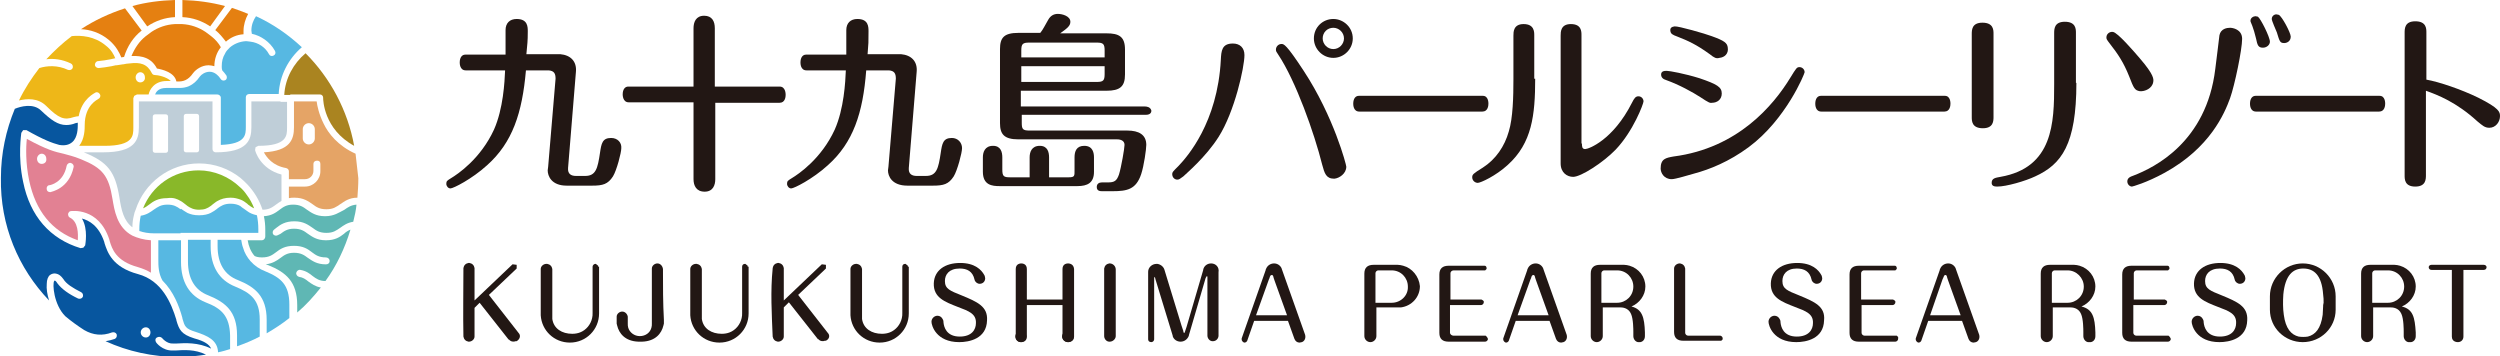<?xml version="1.0" encoding="utf-8"?>
<!-- Generator: Adobe Illustrator 25.4.0, SVG Export Plug-In . SVG Version: 6.00 Build 0)  -->
<svg version="1.1" id="レイヤー_1" xmlns="http://www.w3.org/2000/svg" xmlns:xlink="http://www.w3.org/1999/xlink" x="0px"
	 y="0px" width="540px" height="77px" viewBox="0 0 540 77" style="enable-background:new 0 0 540 77;" xml:space="preserve">
<style type="text/css">
	.st0{fill:#07569F;}
	.st1{fill:#E28193;}
	.st2{fill:#57B8E2;}
	.st3{fill:#5FB7B4;}
	.st4{fill:#E5A466;}
	.st5{fill:#AA8420;}
	.st6{fill:#E58011;}
	.st7{fill:#EEB718;}
	.st8{fill:#BFCED8;}
	.st9{fill:#89B829;}
	.st10{fill:#221714;}
</style>
<g id="XMLID_00000089535098121401399610000011831815913612185014_">
	<path id="XMLID_00000077299263905116193690000017388060590827338143_" class="st0" d="M38,75.7c-0.3,0-0.5,0-0.7,0
		c-2.2,0.1-3.6-1.7-3.6-1.8c-0.2-0.3-0.2-0.8,0.2-1c0.3-0.2,0.8-0.2,1.1,0.1c0,0,1,1.3,2.4,1.2c0.2,0,0.4,0,0.7,0
		c1.8-0.1,4.7-0.3,7.5,1.1c-0.4-0.9-1.4-1.6-3.6-2.2c-2.9-0.9-3.3-1.9-3.9-3.9l0-0.1c-1.1-3.6-3.1-8.5-8.3-9.9
		c-5.6-1.5-6.6-4.8-7.2-6.6l-0.1-0.4c-1.2-3.5-3.3-4.6-4.8-5c1.4,2.3,0.7,5.7,0.7,5.8l-0.4,0.5l-0.6,0.1c-6.6-2-10.9-6.9-12.4-14.3
		c-1.2-5.5-0.4-10.4-0.4-10.6l0.4-0.6l0.7,0c3.7,2.1,5.6,2.8,7.1,3.2c1.2,0.2,2.1,0,2.8-0.6c1.2-1,1.2-3.1,1.2-3.8l0-0.4l-0.5,0.1
		c-0.7,0.3-1.4,0.4-2,0.4c-1.8,0-3.3-1.1-5.4-3.1c-1.7-1.7-4.5-0.9-5.7-0.4c-1.9,4.6-3,9.6-3,14.9C0,48.7,4,58,10.6,64.9
		c-0.4-1.3-0.6-2.5-0.5-3.6c0-0.9,0.3-1.6,0.7-1.9c0.4-0.3,0.9-0.4,1.3-0.3c0.6,0.1,1.1,0.5,1.6,1.2c0.6,1,2,1.9,3.8,2.8
		c0.4,0.2,0.5,0.6,0.4,1c-0.2,0.4-0.6,0.5-1,0.4c-2.1-1-3.6-2.1-4.5-3.3c-0.3-0.5-0.5-0.6-0.6-0.6l-0.1,0.1
		c-0.4,0.6-0.1,5.1,2.4,7.6c1.3,1.1,2.7,2.1,4.1,3c1.9,1.1,3.9,1.3,6,0.5c0.4-0.1,0.8,0,1,0.4c0.1,0.4,0,0.8-0.4,1
		c-0.6,0.2-1.3,0.4-2,0.5c4.8,2.2,10.2,3.4,15.8,3.4c2,0,4-0.2,5.9-0.5C42.1,75.4,39.6,75.6,38,75.7 M31.5,72.9
		c-0.6,0-1.1-0.5-1.1-1.1c0-0.6,0.5-1.1,1.1-1.1c0.6,0,1,0.5,1,1.1C32.5,72.4,32.1,72.9,31.5,72.9z"/>
	<path id="XMLID_00000024702741174298439730000012559813871820362634_" class="st1" d="M32.6,55.9l0-4v0c-1.6-0.1-2.9-0.5-4-1
		c-3.4-1.8-3.9-5.6-4.3-7.9c-0.8-5-2.1-6.7-6.8-8.6c-1.7-0.7-2.8-0.9-3.8-1.2c-1.8-0.4-3.5-0.8-7.9-3.2c-0.2,1.7-0.3,5.2,0.5,9
		c1.4,6.6,4.9,10.9,10.5,12.9c0.1-1.4,0.1-4-1.7-4.9c-0.3-0.1-0.4-0.5-0.4-0.8c0.1-0.3,0.3-0.6,0.6-0.6c0.1,0,6-0.9,8.3,6.1l0.1,0.4
		c0.5,1.6,1.3,4.3,6.1,5.6c1,0.3,2,0.7,2.8,1.2C32.6,57.8,32.6,56.8,32.6,55.9 M9,35.4c-0.6,0-1-0.5-1-1.1c0-0.6,0.5-1.1,1-1.1
		c0.6,0,1,0.5,1,1.1C10.1,35,9.6,35.4,9,35.4z M15.9,36.1c-1,4.7-4.8,5.3-5,5.4l-0.1,0c-0.4,0-0.7-0.3-0.7-0.6
		C10,40.4,10.3,40,10.7,40c0.1,0,3-0.5,3.7-4.2c0.1-0.4,0.5-0.7,0.9-0.6C15.7,35.3,16,35.7,15.9,36.1z"/>
	<path id="XMLID_00000018916073469179820380000016631516171930026633_" class="st2" d="M44.4,65.3c-3.5-1.4-5.3-4.4-5.3-8.7v-4.7
		h-4.9v4.1c0,1.4,0,3,0.9,4.6c2.4,2.4,3.6,5.5,4.3,8.1l0,0.1c0.5,1.7,0.6,2.2,2.9,2.9c2.4,0.8,4.7,1.7,4.8,4.4
		c0.9-0.2,1.7-0.4,2.6-0.7v-2.9C49.6,68.2,47.8,66.6,44.4,65.3"/>
	<path id="XMLID_00000054259983945571666100000013000887487735395730_" class="st2" d="M50.8,61.9c-3.5-1.4-5.3-4.4-5.3-8.7v-1.4
		h-4.9v4.7c0,3.7,1.5,6.2,4.4,7.3c3.7,1.5,6.2,3.5,6.2,8.6v2.4c1.7-0.6,3.4-1.3,4.9-2.1v-3.7C56.1,64.8,54.2,63.3,50.8,61.9"/>
	<path id="XMLID_00000044886241768055759920000005036256180212204190_" class="st2" d="M57.3,58.6c-1.3-0.5-2.3-1.2-3.2-2.2
		c-0.7-0.8-1.3-1.8-1.6-2.9c-0.2-0.5-0.3-1.1-0.4-1.7H47v1.4c0,3.7,1.5,6.2,4.4,7.3c3.7,1.5,6.2,3.5,6.2,8.6V72
		c1.7-1,3.4-2.1,4.9-3.3v-2.9C62.5,61.5,60.7,60,57.3,58.6"/>
	<path id="XMLID_00000010294557789768965730000004519131027521776528_" class="st3" d="M70.2,46.7c-2,0-3-0.8-3.9-1.4
		c-0.8-0.6-1.5-1.1-3-1.1c-1.4,0-2.1,0.5-2.9,1.1c-0.8,0.6-1.7,1.3-3.4,1.4c0.2,0.9,0.3,1.9,0.3,2.9v1.5c0,0.4-0.3,0.8-0.8,0.8h-3
		c0.2,1.3,0.7,2.5,1.5,3.4c0.4,0.2,0.9,0.3,1.6,0.3c1.5,0,2.2-0.5,3-1.1c0.9-0.7,1.9-1.4,3.9-1.4c2,0,3,0.7,3.9,1.4
		c0.8,0.6,1.5,1.1,3,1.1c0.4,0,0.8,0.3,0.8,0.8c0,0.4-0.3,0.7-0.8,0.7c-2,0-3-0.8-3.9-1.4c-0.8-0.6-1.5-1.1-3-1.1
		c-1.4,0-2.1,0.5-2.9,1.1c-0.8,0.6-1.7,1.2-3.2,1.4l0.6,0.2c3.7,1.5,6.2,3.5,6.2,8.6v1.6c1.9-1.6,3.5-3.4,5.1-5.4
		c-1.2-0.2-2-0.8-2.7-1.3c-0.6-0.5-1.2-0.9-2-1c-0.4-0.1-0.7-0.5-0.6-0.9c0.1-0.4,0.5-0.7,0.9-0.6c1.2,0.2,2,0.8,2.6,1.3
		c0.8,0.6,1.5,1.1,2.8,1.1c2.4-3.3,4.2-7.1,5.4-11.1c-0.5,0.2-1,0.5-1.4,0.9c-0.9,0.7-1.9,1.4-3.9,1.4c-2,0-3-0.8-3.9-1.4
		c-0.8-0.6-1.5-1.1-3-1.1c-1.4,0-2.1,0.5-2.9,1.1L60,50.8c-0.3,0.2-0.8,0.1-1-0.2c-0.2-0.3-0.1-0.8,0.2-1l0.5-0.4
		c0.9-0.7,1.9-1.4,3.9-1.4c2,0,3,0.8,3.9,1.4c0.8,0.6,1.5,1.1,3,1.1c1.5,0,2.1-0.5,3-1.1c0.7-0.5,1.5-1.1,2.8-1.3
		c0.3-1.2,0.6-2.5,0.7-3.7c-1.2,0.1-1.9,0.6-2.6,1.1C73.2,45.9,72.2,46.7,70.2,46.7"/>
	<path id="XMLID_00000116928301679728935120000014880993330401820833_" class="st4" d="M76.8,33.2c-3.8-1.7-5.9-4.4-6.9-6.5
		c-1-2-1.4-3.9-1.5-4.8h-4.9v5.6c0,2.6-0.8,5.1-6.5,5.4c0.6,1.1,1.9,2.9,4.8,3.4c0.4,0.1,0.6,0.4,0.6,0.7v1.7h3.5
		c1,0,1.8-0.8,1.8-1.8v-1.5c0-0.4,0.3-0.7,0.8-0.7s0.7,0.3,0.7,0.7V37c0,1.8-1.5,3.3-3.3,3.3h-3.5v2.5c0.4-0.1,0.8-0.1,1.2-0.1
		c2,0,3,0.8,3.9,1.4c0.8,0.6,1.5,1.1,3,1.1c1.5,0,2.1-0.5,3-1.1c0.9-0.6,1.9-1.4,3.7-1.4c0.1-1.4,0.2-2.7,0.2-4.2
		C77.2,36.7,77,35,76.8,33.2 M68,29.9c0,0.7-0.6,1.3-1.3,1.3c-0.7,0-1.3-0.6-1.3-1.3v-2c0-0.7,0.6-1.3,1.3-1.3
		c0.7,0,1.3,0.6,1.3,1.3V29.9z"/>
	<path id="XMLID_00000006690827155396621330000017018182659096166578_" class="st5" d="M62.7,20.4h6.4c0.4,0,0.7,0.3,0.7,0.7l0,0.1
		c0,0.3,0.1,6.7,6.7,10.3c-1.4-7.7-5.2-14.7-10.5-20c-2.6,2.2-4.4,5.4-4.6,9H62.7"/>
	<path id="XMLID_00000073700427915131959540000014267159025668144287_" class="st2" d="M59.4,11c0.2,0.4,0.1,0.8-0.3,1
		c-0.4,0.2-0.8,0.1-1-0.3c-0.8-1.5-2.3-2.5-4-2.7c-0.3,0-0.5-0.1-0.8-0.1l-0.3,0c-1.3,0.1-2.5,0.6-3.4,1.4c-0.4,0.4-0.8,0.8-1,1.3
		c-0.5,0.8-0.7,1.7-0.7,2.7c0,0.3,0,0.6,0.1,0.9c0.3,0.3,0.6,0.7,0.9,1.1c0.2,0.4,0.1,0.8-0.2,1c-0.4,0.2-0.8,0.1-1-0.2l-0.3-0.4
		c-0.2-0.3-0.5-0.5-0.7-0.7c-0.4-0.3-0.9-0.5-1.4-0.5h0c-1,0-1.8,0.6-2.1,1c-1.5,2.2-3.2,2.5-4.4,2.5h-2.9c-1.7,0-2.2,0.9-2.4,1.4
		h13.4c0.4,0,0.8,0.3,0.8,0.7v10.2c5.4-0.2,5.4-2.2,5.4-3.9v-6.4c0-0.4,0.3-0.7,0.8-0.7h6.3c0.2-4,2.1-7.6,5-10.1
		c-2.9-2.7-6.2-5-9.9-6.7c-0.6,0.9-1,1.9-1,3.1l0.1,0.7C56.3,7.7,58.3,9,59.4,11"/>
	<path id="XMLID_00000022556910729297048090000003560194615183934880_" class="st6" d="M53.6,3c-1.2-0.5-2.3-0.9-3.5-1.3l-3.6,4.8
		c0.9,0.7,1.6,1.6,2.3,2.5c1-0.9,2.3-1.5,3.8-1.6l0-0.7C52.6,5.4,53,4.1,53.6,3"/>
	<path id="XMLID_00000140013437033186794880000011479357439356914321_" class="st6" d="M48.6,1.3c-3-0.8-6-1.2-9.2-1.3v3.7
		c2.2,0.1,4.2,0.8,6,2L48.6,1.3"/>
	<path id="XMLID_00000106870264465736779050000003158777735012582533_" class="st6" d="M45.6,7.8c-0.4-0.3-0.8-0.6-1.2-0.9
		c-1.5-1-3.2-1.6-5.1-1.7c-0.3,0-0.5,0-0.8,0c-0.2,0-0.5,0-0.7,0c-1.9,0.1-3.6,0.7-5.1,1.7c-0.4,0.3-0.8,0.6-1.2,0.9
		c-1.4,1.1-2.4,2.6-3.1,4.3c2.3-0.1,4.3,0.4,5.5,2.7c1.1,0.2,3.8,0.8,4.2,2.8h0.4c1,0,2.1-0.2,3.2-1.8c0.6-0.8,1.9-1.7,3.3-1.7h0.1
		c0.4,0,0.8,0.1,1.2,0.2c0-1.5,0.5-3,1.4-4.1C47.2,9.3,46.5,8.5,45.6,7.8"/>
	<path id="XMLID_00000067235337167211522720000013707655435080081294_" class="st6" d="M30.6,6.6l-3.6-4.8c-3.4,1.1-6.6,2.6-9.5,4.5
		c1.9,0.1,4.1,0.7,6.1,2.4c1.5,1.3,2.2,2.7,2.6,3.7l0.6-0.1C27.5,10,28.8,8,30.6,6.6"/>
	<path id="XMLID_00000121265242608775937410000004679795591456271778_" class="st6" d="M37.8,3.7V0c-3.2,0.1-6.3,0.5-9.2,1.3
		l3.2,4.4C33.6,4.5,35.6,3.8,37.8,3.7"/>
	<path id="XMLID_00000031198170772141351590000016404477260189486006_" class="st7" d="M33.4,16.2c-0.3,0-0.5-0.2-0.6-0.4
		c-1-2-2.5-2.4-4.8-2.1c-0.4,0-0.9,0.1-1.4,0.2l-0.1,0c-0.4,0.1-0.9,0.1-1.3,0.2l-0.2,0c-0.3,0.1-0.6,0.1-0.9,0.2
		c-1,0.2-1.9,0.3-2.8,0.4c-0.4,0-0.8-0.3-0.8-0.7c0-0.4,0.3-0.8,0.7-0.8c0.9-0.1,1.8-0.2,2.7-0.4c0.3-0.1,0.6-0.1,0.9-0.2l0.1,0
		c-0.3-0.8-0.9-1.9-2.1-2.8c-2.4-2-5.3-2.2-7.3-2c-2,1.5-3.8,3.2-5.5,5c1.6-0.2,3.4,0,5.3,0.9c0.4,0.2,0.5,0.6,0.4,1
		c-0.2,0.4-0.6,0.5-1,0.4c-2.3-1.1-4.6-0.9-6.2-0.4c-1.7,2.2-3.2,4.5-4.4,7c1.7-0.4,4.1-0.6,5.9,1.2c2.7,2.7,3.9,3.1,5.9,2.4
		c0.4-0.1,0.8-0.2,1.1-0.2c0.7-3.8,3.5-5,3.6-5.1c0.4-0.2,0.8,0,1,0.4c0.2,0.4,0,0.8-0.4,1c-0.1,0.1-2.9,1.3-2.9,5.6
		c0,0.8,0,3-1.2,4.5h5.5c6.2,0,6.2-2.2,6.2-3.9v-6.4l0.2-0.5l0.6-0.3h2.5c0.2-1,1.2-2.9,3.9-2.9h0.9C36,16.6,34.1,16.2,33.4,16.2
		 M30.3,17.8c-0.6,0-1-0.5-1-1.1c0-0.6,0.5-1.1,1-1.1c0.6,0,1,0.5,1,1.1C31.4,17.3,30.9,17.8,30.3,17.8z"/>
	<path id="XMLID_00000092447012583978364580000016878204405350554262_" class="st8" d="M60.6,21.9h-6.3v5.6c0,2.8-0.9,5.4-7.7,5.4
		c-0.4,0-0.7-0.3-0.7-0.7V21.9H30v5.6c0,2.8-0.9,5.4-7.7,5.4h-4.2c5.2,2.1,6.8,4.2,7.7,9.8c0.4,2.6,0.9,5,2.8,6.4
		c0-0.9,0.1-1.7,0.3-2.5c0.1-0.5,0.2-0.9,0.4-1.3c1.9-5.8,7.3-10,13.7-10c3.4,0,6.5,1.2,8.9,3.1c0.5,0.4,1,0.9,1.5,1.4
		c1.5,1.6,2.6,3.4,3.3,5.5c1.4,0,2.1-0.5,2.9-1.1c0.4-0.3,0.7-0.5,1.2-0.8v-5.7c-4.6-1.2-5.7-5.1-5.7-5.3l0.1-0.6l0.6-0.3
		c6.2,0,6.2-2.2,6.2-3.9v-5.6H60.6 M36.3,26.8v5.7c0,0.3-0.2,0.5-0.5,0.5h-2.3c-0.3,0-0.5-0.2-0.5-0.5v-7.3c0-0.3,0.2-0.5,0.5-0.5
		h2.3c0.3,0,0.5,0.2,0.5,0.5V26.8z M43,32.4c0,0.3-0.2,0.5-0.5,0.5h-2.3c-0.3,0-0.5-0.2-0.5-0.5v-7.3c0-0.3,0.2-0.5,0.5-0.5h2.3
		c0.3,0,0.5,0.2,0.5,0.5V32.4z"/>
	<path id="XMLID_00000078043526422233241980000015647096280798529180_" class="st9" d="M39,43.4c0.4,0.2,0.7,0.5,1,0.7l0.5,0.4
		c0.6,0.4,1.3,0.8,2.5,0.8c1.2,0,1.8-0.3,2.5-0.8l0.5-0.4c0.3-0.2,0.6-0.5,1-0.7c0.7-0.4,1.6-0.7,2.8-0.7c0.9,0,1.5,0.2,2.1,0.4
		c0.6,0.2,1.1,0.6,1.5,0.9l0.2,0.2c0.4,0.3,0.8,0.6,1.3,0.8c-0.4-1-0.9-2-1.6-2.9c-0.4-0.6-0.9-1.2-1.5-1.7
		c-2.3-2.2-5.5-3.6-8.9-3.6c-5.5,0-10.1,3.4-12,8.2c0.5-0.2,0.9-0.5,1.3-0.8c0.9-0.7,1.9-1.4,3.9-1.4C37.5,42.6,38.3,43,39,43.4"/>
	<path id="XMLID_00000013894109437051924030000014023121787180252329_" class="st2" d="M39,50.3h16.8v-0.8c0-1-0.1-2-0.3-3
		c-0.9-0.2-1.6-0.5-2.1-0.9l-0.7-0.5c-0.3-0.2-0.6-0.4-0.8-0.6c-0.5-0.3-1.2-0.5-2.1-0.5c-1.4,0-2.1,0.5-2.8,1l-0.1,0.1
		c-0.4,0.3-0.8,0.6-1.4,0.9c-0.6,0.3-1.4,0.5-2.5,0.5c-1.1,0-1.8-0.2-2.5-0.5c-0.5-0.3-1-0.6-1.4-0.9L39,45.2c-0.8-0.6-1.5-1-2.8-1
		c-1.5,0-2.1,0.5-3,1.1c-0.7,0.5-1.5,1.1-2.8,1.3c-0.2,0.9-0.3,1.9-0.3,3v0.3c0.9,0.3,1.9,0.5,3.2,0.5H39"/>
	<path id="XMLID_00000154423944513938080540000012529793400945810360_" class="st10" d="M268.8,11.9c0,2.6-2.1,12.2-5.6,17.7
		c-2.8,4.4-7,7.9-7.6,8.5c-0.7,0.5-0.9,0.7-1.3,0.7c-0.6,0-1.1-0.5-1.1-1.2c0-0.4,0.1-0.5,1.4-1.8c1.8-1.9,8.4-9.3,9.1-22.9
		c0.1-1.9,0.2-3.5,2.6-3.5C267.8,9.4,268.8,10.3,268.8,11.9"/>
	<path id="XMLID_00000005974522596760227980000013463923443804341149_" class="st10" d="M285.6,35.6c-1.7-6.8-5.7-18.1-9.5-23.8
		c-0.4-0.6-0.5-0.7-0.5-1.1c0-0.6,0.5-1.2,1.2-1.2c0.5,0,1,0,4.8,5.8c6.5,9.9,9.2,20.3,9.2,20.7c0,1.5-1.5,2.5-2.6,2.6
		C286.4,38.6,286.1,37.4,285.6,35.6"/>
	<path id="XMLID_00000070120004274958693620000013970916339239873703_" class="st10" d="M288,4.1c-2.3,0-4.2,1.8-4.2,4.2
		c0,2.3,1.9,4.2,4.2,4.2c2.3,0,4.2-1.9,4.2-4.2C292.2,5.9,290.2,4.1,288,4.1 M288,10.6c-1.3,0-2.3-1.1-2.3-2.3c0-1.3,1-2.3,2.3-2.3
		c1.2,0,2.3,1,2.3,2.3C290.3,9.5,289.3,10.6,288,10.6z"/>
	<path id="XMLID_00000023967075244687774620000010058940775038822820_" class="st10" d="M331.6,17c0,7.9-0.7,13.9-5.9,18.6
		c-2.6,2.4-5.9,3.9-6.5,3.9c-0.6,0-1.2-0.5-1.2-1.2c0-0.6,0.2-0.8,2.3-2.1c2.8-1.8,4.7-4.6,5.6-7.8c0.9-2.9,1-7.6,1-11.2V7.7
		c0-0.8,0-2.5,2.2-2.5c2.3,0,2.3,1.7,2.3,2.4V17"/>
	<path id="XMLID_00000120529363234822833070000000925379767300294074_" class="st10" d="M341.7,31c0,0.6,0,1.2,0.7,1.2
		c0.7,0,6-1.9,10.1-10c0.5-1,0.8-1.4,1.4-1.4c0.7,0,1.1,0.6,1.1,1.1c0,0.5-2.2,6.4-6,10.4c-2.7,2.8-7.5,5.9-9.2,5.9
		c-1.3,0-2.7-0.9-2.7-2.9V7.7c0-0.8,0-2.5,2.2-2.5c2.3,0,2.3,1.6,2.3,2.4V31"/>
	<path id="XMLID_00000097494864163134318250000000866065358290502061_" class="st10" d="M367.3,21c-1.7-1.1-4.6-2.7-7.4-3.7
		c-0.7-0.2-1.1-0.6-1.1-1.2c0-0.7,0.6-0.8,1.2-0.8c0.6,0,3.9,0.6,7.1,1.6c3.8,1.3,4.8,1.9,4.8,3.3c0,1.3-1,2-2.1,2
		C369.4,22.3,369.1,22.2,367.3,21"/>
	<path id="XMLID_00000085968625710811643260000017658137094825179008_" class="st10" d="M361.5,33.8c13.9-1.8,21.6-11.1,25.2-17
		c1.3-2.1,1.4-2.3,2-2.3c0.6,0,1.1,0.5,1.1,1.1c0,0.3-4,10.2-12.1,16.2c-4.2,3.1-8.4,4.8-11.8,5.7c-1.1,0.3-4,1.2-4.8,1.2
		c-1.7,0-2.4-1.4-2.4-2.3C358.7,34.3,359.8,34.1,361.5,33.8"/>
	<path id="XMLID_00000033343959569952269300000013251102573292532887_" class="st10" d="M369.3,11.7c-2.9-2.1-4.7-2.9-7-3.8
		c-1.1-0.4-1.4-0.6-1.5-1.2c-0.1-0.7,0.3-0.9,0.9-1c0.8-0.1,6.7,1.6,8,2.1c2.8,1,3.4,1.5,3.5,2.5c0.2,1.3-0.7,2.1-1.8,2.2
		C370.7,12.7,370.3,12.5,369.3,11.7"/>
	<path id="XMLID_00000122686351324910691890000017795349337071064973_" class="st10" d="M430.6,25.2c0,0.9,0,2.5-2.3,2.5
		c-2.4,0-2.4-1.6-2.4-2.4V7.4c0-0.9,0-2.5,2.3-2.5c2.4,0,2.4,1.6,2.4,2.4V25.2 M448.5,17.9c0,13.3-3.2,17.6-8.9,20.2
		c-2.1,1-6.2,2.2-8.2,2.2c-0.6,0-1.2-0.1-1.2-0.8c0-1,0.8-1.1,1.9-1.3c11.4-2,11.6-11.7,11.6-20v-11c0-0.9,0-2.5,2.3-2.5
		c2.4,0,2.4,1.6,2.4,2.4V17.9z"/>
	<path id="XMLID_00000065060651427450137180000006964323481892829338_" class="st10" d="M462.2,12.6c3.1,3.6,3,4.5,2.9,5.1
		c-0.2,1.4-1.8,2.1-2.9,2c-1.1-0.2-1.3-0.6-2.3-3.2c-1.2-3-2.4-4.8-4.2-7.1c-0.6-0.8-0.8-1-0.7-1.5c0.1-0.7,0.8-1.1,1.4-1
		C457.4,7,461,11.2,462.2,12.6"/>
	<path id="XMLID_00000076601706837372081390000006169911818306208440_" class="st10" d="M484.3,8.4c0,2.3-1.6,10-2.6,12.8
		c-1.2,3.3-4.3,10.7-14.1,16.1c-4,2.2-7,3-7.1,3c-0.5,0-1-0.5-1-1.1c0-0.7,0.5-1,1.4-1.3c4.4-1.7,15.7-7.2,17.6-23
		c0.1-0.9,0.9-7.1,0.9-7.3c0.3-1.4,1.6-1.6,2.3-1.6C482.2,6,484.3,6.3,484.3,8.4"/>
	<path id="XMLID_00000052821643580871588590000011172669604951707038_" class="st10" d="M490.3,9c0,0.7-0.7,1.3-1.5,1.3
		c-1,0-1.2-0.5-1.5-2c-0.2-0.9-0.6-2.2-0.8-2.7c-0.3-0.8-0.4-0.9-0.4-1.1c0-0.7,0.7-1,1.1-1l0.5,0.1C488.3,4,490.3,8,490.3,9"/>
	<path id="XMLID_00000027604318454089897650000000335815154227495347_" class="st10" d="M494.8,7.9c0,1-0.8,1.4-1.4,1.4
		c-0.9,0-1-0.3-1.6-2.3c-0.2-0.5-1.1-2.5-1.1-2.9c0-0.6,0.5-1,1-1l0.5,0.1C492.9,3.5,494.8,7.1,494.8,7.9"/>
	<path id="XMLID_00000165929598503087013510000002542209595730696383_" class="st10" d="M524,37.8c0,0.9,0,2.5-2.3,2.5
		c-2.3,0-2.3-1.6-2.3-2.4V7.1c0-0.9,0-2.5,2.3-2.5c2.4,0,2.4,1.6,2.4,2.4v10.2c2.8,0.5,7.5,2.1,11.2,3.9c4.6,2.3,4.7,3.1,4.7,4
		c0,1.2-0.9,2.5-2.3,2.5c-1,0-1.5-0.5-2.6-1.4c-4.6-4.2-8.6-5.7-11.1-6.6V37.8"/>
	<path id="XMLID_00000145052034130557911580000009272008017896462216_" class="st10" d="M320.3,20.7c1.2,0,1.2,1.5,1.2,1.7
		c0,0.4-0.1,1.7-1.3,1.7h-26.6c-1.3,0-1.3-1.5-1.3-1.7c0-1.1,0.5-1.7,1.2-1.7H320.3"/>
	<path id="XMLID_00000078767697427139982440000009023063876561625773_" class="st10" d="M168.4,18.7h-14V6.1c0-1.5-0.6-2.7-2.3-2.7
		c-1.8,0-2.3,1.4-2.3,2.7v12.6h-14.1c-0.7,0-1.2,0.6-1.2,1.7c0,0.1,0,1.7,1.3,1.7h14v16.6c0,1.4,0.6,2.7,2.4,2.7
		c1.8,0,2.3-1.4,2.3-2.7V22.2h13.9c1.2,0,1.3-1.3,1.3-1.7C169.7,20.3,169.7,18.7,168.4,18.7"/>
	<path id="XMLID_00000132077705332499400500000007843094344281044638_" class="st10" d="M420.1,20.7c1.2,0,1.2,1.5,1.2,1.7
		c0,0.4-0.1,1.7-1.3,1.7h-26.6c-1.3,0-1.3-1.5-1.3-1.7c0-1.1,0.5-1.7,1.2-1.7H420.1"/>
	<path id="XMLID_00000117676160989903594900000007042332115801188499_" class="st10" d="M514,20.7c1.2,0,1.2,1.5,1.2,1.7
		c0,0.4-0.1,1.7-1.3,1.7h-26.6c-1.3,0-1.3-1.5-1.3-1.7c0-1.1,0.5-1.7,1.2-1.7H514"/>
	<path id="XMLID_00000024724217690906670850000007596402581080830628_" class="st10" d="M247.3,23h-26.8v-3.4H239c2.9,0,4-0.9,4-3.5
		v-5.4c0-2.8-1.3-3.5-4-3.5h-10c1.7-1.2,2.2-1.7,2.2-2.5c0-1.2-1.7-1.7-2.7-1.7c-0.9,0-1.6,0.4-2.1,1.3c-0.6,1-1.1,2.1-1.7,2.8h-4.7
		c-3.1,0-4,1-4,3.5v16c0,2.4,0.9,3.5,4,3.5h21.3c0.8,0,1.6,0.3,1.6,1.2c0,0.7-0.7,4.8-1.2,6.4c-0.5,1.4-1,1.7-2.4,1.7H238
		c-0.6,0-1.1,0.3-1.1,1c0,0.9,0.8,0.9,1.2,0.9h2.2c3.2,0,5.1-0.4,6.2-3.7c0.6-1.8,1.1-5.4,1.1-6.3c0-2.2-1.6-3.1-4.1-3.1h-21.1
		c-1.5,0-1.7-0.3-1.7-1.7v-1.7h26.8c0.4,0,1.2-0.1,1.2-0.9C248.5,23.1,247.7,23,247.3,23 M220.6,10.9c0-1.4,0.3-1.7,1.7-1.7h14.6
		c1.4,0,1.7,0.3,1.7,1.7v1.5h-18V10.9z M220.6,14.3h18V16c0,1.4-0.3,1.7-1.7,1.7h-16.3V14.3z"/>
	<path id="XMLID_00000081636121710540433810000000760961507380152253_" class="st10" d="M234.2,31.5c-1.7,0-2.1,1.2-2.1,2.5v2.6
		c0,1.4,0.1,1.7-1.3,1.7h-4.2V34c0-1.1-0.3-2.5-2-2.5c-1.8,0-2.2,1.4-2.2,2.5v0.1h0v4.2h-4.2c-1.4,0-1.7-0.2-1.7-1.7V34
		c0-1.1-0.3-2.5-2-2.5c-1.8,0-2.2,1.4-2.2,2.5v3.1c0,2.9,2,3.1,3.6,3.1h16.8c2.2,0,3.6-0.7,3.6-3.1V34
		C236.3,33.1,236.1,31.5,234.2,31.5"/>
	<path id="XMLID_00000072264161208210704970000003461053191843110569_" class="st10" d="M132,29.8c-1.9,0-2.1,1.2-2.4,3.2
		c-0.5,3.4-0.9,5-3.2,5h-2c-1,0-1.8-0.4-1.7-1.7l1.7-20.8c0.2-2.2-1.1-3.6-3.4-3.8l-0.3,0h-0.4l0,0h-6.6c0.2-2.3,0.3-2.6,0.3-4.9
		c0-1,0-2.7-2.4-2.7c-1.5,0-2.4,0.9-2.4,2.4c0,1.1,0,4.1,0,5.3h-8.7c-0.7,0-1.2,0.6-1.2,1.7c0,0.2,0,1.7,1.3,1.7l8.5,0
		c-0.1,2.5-0.4,8.3-2.4,12.8c-2.9,6.3-7.8,9.6-9.3,10.5c-0.8,0.5-1,0.6-1,1.2c0,0.5,0.4,1,0.9,1c0.6,0,4.6-2,7.9-5
		c5.5-4.9,7.6-11.3,8.4-20.5h4.9c1.2,0.1,1.5,0.7,1.5,1.8l-1.6,19l-0.1,0.8c0,1.2,0.8,3.3,4.1,3.3h5.5c2.3,0,3.4-0.3,4.5-2
		c0.8-1.3,1.8-5.1,1.8-6.1C134.3,30.8,133.4,29.8,132,29.8"/>
	<path id="XMLID_00000073707753268730743080000013121332507046347648_" class="st10" d="M205.6,29.8c-1.9,0-2.1,1.2-2.4,3.2
		c-0.5,3.4-0.9,5-3.2,5h-2c-1,0-1.8-0.4-1.7-1.7l1.7-20.8c0.2-2.2-1.1-3.6-3.4-3.8l-0.3,0H194l0,0h-6.6c0.2-2.3,0.2-2.6,0.2-4.9
		c0-1,0-2.7-2.4-2.7c-1.5,0-2.4,0.9-2.4,2.4c0,1.1,0,4.1,0,5.3h-8.7c-0.7,0-1.2,0.6-1.2,1.7c0,0.2,0,1.7,1.3,1.7l8.5,0
		c-0.1,2.5-0.4,8.3-2.4,12.8c-2.9,6.3-7.8,9.6-9.3,10.5c-0.8,0.5-1,0.6-1,1.2c0,0.5,0.4,1,0.9,1c0.6,0,4.6-2,7.9-5
		c5.5-4.9,7.6-11.3,8.3-20.5h4.9c1.2,0.1,1.5,0.7,1.5,1.8l-1.6,19l-0.1,0.8c0,1.2,0.8,3.3,4.2,3.3h5.5c2.3,0,3.4-0.3,4.5-2
		c0.8-1.3,1.8-5.1,1.8-6.1C207.8,30.8,206.9,29.8,205.6,29.8"/>
	<path id="XMLID_00000077321272170612313920000015982808792560557999_" class="st10" d="M230.7,56.9c-0.1,0-1.2,0-1.2,1.2v6.6h-7.7
		v-6.6c0-1.2-1.1-1.2-1.2-1.2c-0.1,0-1.2,0-1.2,1.2v14.6c0,1.2,1.1,1.2,1.2,1.2c0.1,0,1.2,0,1.2-1.2v-6.8h7.7v6.8
		c0,1.2,1.2,1.2,1.2,1.2c0.1,0,1.3,0,1.3-1.2V58.1C231.9,56.9,230.8,56.9,230.7,56.9"/>
	<path id="XMLID_00000119821173766352367330000004553254489133786272_" class="st10" d="M536.5,57.2h-11.3c-0.3,0-0.6,0.2-0.6,0.5
		c0,0.3,0.2,0.6,0.6,0.6h4.4v14.4c0,1.2,1.2,1.2,1.3,1.2c0.7,0,1.2-0.5,1.2-1.2V58.3h4.4c0.4,0,0.6-0.3,0.6-0.6
		C537.1,57.5,536.9,57.2,536.5,57.2"/>
	<path id="XMLID_00000021100027030849075160000014633854840412874672_" class="st10" d="M112,71.9l-6.4-8.2l6-5.7l0,0l0,0l0,0l0-0.8
		l0,0l0,0l-0.8-0.1l-0.1,0l-8.2,7.8v-6.8l0-0.1l0-0.1c-0.1-0.6-0.5-1-1.1-1.1h0l-0.1,0h0l-0.1,0h0c-0.6,0.1-1,0.5-1.1,1.1l0,0.1
		c0,4.9-0.1,9.8,0,14.7v0c0.1,0.6,0.5,1,1.1,1.1h0.1c0.6,0,1.2-0.5,1.2-1.1v0l0-0.1v0l0-6.1l1.1-1.1l6.3,8l0-0.1
		c0.4,0.5,1,0.6,1.5,0.4h0l0.1,0l0.1,0l0,0l0,0C112.4,73.2,112.5,72.4,112,71.9"/>
	<path id="XMLID_00000154416968143141304010000000918741603820932484_" class="st10" d="M178.8,71.9l-6.4-8.2l6-5.7l0,0l0,0l0,0
		l0-0.8l0,0l0,0l-0.8-0.1l-0.1,0l-8.2,7.8v-6.8l0-0.1l0-0.1c-0.1-0.6-0.5-1-1.1-1.1h0l-0.1,0h0l-0.1,0h0c-0.6,0.1-1,0.5-1.1,1.1v0.1
		c-0.5,4.9-0.2,9.8,0,14.7v0c0.1,0.6,0.5,1,1.1,1.1h0.1c0.6,0,1.2-0.5,1.2-1.1l0,0l0-0.1v-6.2l1.1-1.1l6.3,8l0-0.1
		c0.4,0.5,1,0.6,1.5,0.4h0l0.1,0l0.1,0l0,0l0,0C179.2,73.2,179.3,72.4,178.8,71.9"/>
	<path id="XMLID_00000170996796127682664450000000083932353753863837_" class="st10" d="M129.2,57.6l0-0.1l0,0l0-0.1l0,0l-0.5-0.4
		l-0.1,0c-0.3,0-0.6,0.3-0.6,0.6v9.9l0,0.1c0,0.4,0,0.7-0.1,1.1c-0.3,1.4-1.3,2.6-2.6,3.1c-0.5,0.2-1.1,0.3-1.7,0.3
		c-2.2,0-4-1.1-4.3-3.2c0-0.2,0-0.5,0-0.7v-10l0-0.1l0,0c-0.1-0.6-0.5-1-1.1-1.1l-0.1,0l-0.1,0h0c-0.6,0-1.2,0.5-1.2,1.1v0l0,0.1
		v9.5l0,0.4c0.2,3.3,2.9,5.9,6.3,5.9h0c3.5,0,6.3-2.8,6.3-6.3V57.6"/>
	<path id="XMLID_00000093173712960959259260000018255655907798891923_" class="st10" d="M196.1,57.6l0-0.1l0,0l0-0.1l0,0l-0.5-0.4
		l-0.1,0c-0.4,0-0.6,0.3-0.6,0.6v9.9l0,0.1c0,0.4,0,0.7-0.1,1.1c-0.3,1.4-1.3,2.6-2.6,3.1c-0.5,0.2-1.1,0.3-1.7,0.3
		c-2.2,0-4-1.1-4.3-3.2c0-0.2,0-0.5,0-0.7v-10l0-0.1l0,0c-0.1-0.6-0.5-1-1.1-1.1l-0.1,0l-0.1,0h0c-0.6,0-1.2,0.5-1.2,1.1l0,0l0,0.1
		v9.4l0,0.1l0,0l0,0.4c0.2,3.3,2.9,5.9,6.3,5.9h0c3.5,0,6.3-2.8,6.3-6.3V57.6"/>
	<path id="XMLID_00000028316209613523400960000001822313511574460075_" class="st10" d="M161.5,57.6l0-0.1l0,0l0-0.1l0,0l-0.5-0.4
		l-0.1,0c-0.4,0-0.6,0.3-0.6,0.6v9.9l0,0.1c0,0.4,0,0.7-0.1,1.1c-0.3,1.4-1.3,2.6-2.6,3.1c-0.5,0.2-1.1,0.3-1.7,0.3
		c-2.2,0-4-1.1-4.3-3.2c0-0.2,0-0.5,0-0.7v-10l0-0.1l0,0c-0.1-0.6-0.5-1-1.1-1.1l-0.1,0l-0.1,0h0c-0.6,0-1.2,0.5-1.2,1.1v0l0,0.1
		v9.4l0,0.1l0,0l0,0.4c0.2,3.3,2.9,5.9,6.3,5.9h0c3.5,0,6.3-2.8,6.3-6.3V57.6"/>
	<path id="XMLID_00000025436788624907699090000012013318433339505032_" class="st10" d="M221.7,72.7c0,0.7-0.6,1.2-1.2,1.2
		c-0.7,0-1.2-0.6-1.2-1.2c0-0.7,0.6-1.2,1.2-1.2C221.1,71.4,221.7,72,221.7,72.7"/>
	<path id="XMLID_00000134229953381495096360000008168050102210752163_" class="st10" d="M231.9,72.7c0,0.7-0.6,1.2-1.2,1.2
		c-0.7,0-1.3-0.6-1.3-1.2c0-0.7,0.6-1.2,1.3-1.2C231.4,71.4,231.9,72,231.9,72.7"/>
	<path id="XMLID_00000124856883629365595220000017793933404031142313_" class="st10" d="M239.7,56.9l-0.1,0l0,0
		c-0.6,0.1-1,0.5-1.1,1.1v0l0,0.1v14.5c0,0.6,0.5,1.2,1.1,1.2h0l0.1,0h0c0.7,0,1.3-0.6,1.3-1.2V58.2C241,57.5,240.4,56.9,239.7,56.9
		"/>
	<path id="XMLID_00000062877274887788303230000010334897663251903919_" class="st10" d="M261.6,56.9c-0.8,0-1.5,0.5-1.7,1.3l0,0.1
		l-3.6,12.3l-0.3,0.9c-0.1,0.3-0.1,0.4-0.2,0.4c-0.1,0-0.2-0.1-0.2-0.4l-0.4-1.2l-3.7-12.1h0l0,0c-0.2-0.6-0.8-1.1-1.5-1.2l-0.2,0
		c-1,0-1.8,0.8-1.8,1.7v14.6c0,0.3,0.2,0.6,0.7,0.6c0.3,0,0.6-0.3,0.6-0.6V60l0.1-0.2l0.1,0.2l0.1,0.4l3.7,12.1l0,0.1
		c0.2,0.7,0.9,1.2,1.7,1.2h0c0.8,0,1.5-0.5,1.8-1.3l0-0.1l3.6-12.3l0.1-0.2l0.2-0.3l0.1,0.2v12.7c0,0.6,0.5,1.2,1.1,1.2h0l0.1,0h0
		c0.7,0,1.2-0.6,1.2-1.2V58.8C263.4,57.7,262.6,56.9,261.6,56.9"/>
	<path id="XMLID_00000026847714031088158490000007993774337196818364_" class="st10" d="M276.9,58.2L276.9,58.2l-0.1-0.3
		c-0.3-0.6-0.9-1-1.6-1h0c-0.7,0-1.4,0.4-1.7,1.1l-0.1,0.2l0,0.1l-5.2,14.8l0,0.2c0,0.4,0.4,0.7,0.6,0.7c0.3,0,0.5-0.2,0.6-0.4
		l1.5-4.3h7.3l1.4,3.9h0c0.2,0.5,0.6,0.8,1.1,0.8l0.5-0.1c0.6-0.2,0.9-0.9,0.7-1.6L276.9,58.2 M271.3,68.1l2.8-7.8l0.1-0.2
		c0.1-0.4,0.2-0.7,0.5-0.7c0.2,0,0.3,0.1,0.4,0.6l0.2,0.6l2.7,7.5H271.3z"/>
	<path id="XMLID_00000093168948129499599950000001911040702229988759_" class="st10" d="M333.4,58.2L333.4,58.2l-0.1-0.3
		c-0.3-0.6-0.9-1-1.6-1h0c-0.7,0-1.4,0.4-1.7,1.1l-0.1,0.2l0,0.1l-5.2,14.8l0,0.2c0,0.4,0.4,0.7,0.6,0.7c0.3,0,0.5-0.2,0.6-0.4
		l1.5-4.3h7.3l1.4,3.9c0.2,0.5,0.6,0.8,1.1,0.8l0.5-0.1c0.6-0.2,0.9-0.9,0.7-1.6L333.4,58.2 M327.8,68.1l2.8-7.8l0.1-0.2
		c0.1-0.4,0.2-0.7,0.5-0.7c0.2,0,0.3,0.1,0.4,0.6l0.2,0.6l2.7,7.5H327.8z"/>
	<path id="XMLID_00000111186408353549265240000018231683586943926191_" class="st10" d="M422.5,58.2L422.5,58.2l-0.1-0.3
		c-0.3-0.6-0.9-1-1.6-1h0c-0.7,0-1.4,0.4-1.7,1.1l-0.1,0.2l0,0.1l-5.2,14.8l0,0.2c0,0.4,0.4,0.7,0.6,0.7c0.3,0,0.5-0.2,0.6-0.4
		l1.5-4.3h7.3l1.4,3.9h0c0.2,0.5,0.6,0.8,1.1,0.8l0.5-0.1c0.6-0.2,0.9-0.9,0.7-1.6L422.5,58.2 M416.9,68.1l2.7-7.8l0.1-0.2
		c0.2-0.4,0.2-0.7,0.5-0.7c0.2,0,0.3,0.1,0.4,0.6l0.2,0.6l2.7,7.5H416.9z"/>
	<path id="XMLID_00000039131964474846839370000015812018997417439873_" class="st10" d="M321.2,72.8L321.2,72.8L321.2,72.8
		L321.2,72.8l-0.3-0.3l0,0l-0.1,0l-0.1,0h-6.8c-0.3,0-0.7-0.3-0.7-0.6v-6h6.7l0,0c0.3,0,0.6-0.3,0.6-0.6l0-0.2
		c-0.1-0.2-0.3-0.3-0.5-0.4h-6.7V59c0-0.3,0.3-0.6,0.7-0.6h6.6l0.2,0l0.3-0.3l0,0l0,0l0-0.2c0-0.3-0.2-0.5-0.4-0.5l-0.1,0h-7.7
		c-1.3,0-2,0.6-2,1.9v12.6c0,1.3,0.7,1.9,2,1.9h7.9c0.3,0,0.6-0.3,0.6-0.6L321.2,72.8"/>
	<path id="XMLID_00000046325634907344695180000002919499903362623919_" class="st10" d="M410,72.8L410,72.8L410,72.8L410,72.8
		l-0.3-0.3l0,0l-0.1,0l-0.1,0h-6.8c-0.3,0-0.6-0.3-0.6-0.6v-6h6.7l0,0c0.3,0,0.6-0.3,0.6-0.6l0-0.2c-0.1-0.2-0.3-0.3-0.5-0.4H402V59
		c0-0.3,0.3-0.6,0.6-0.6h6.6l0.2,0l0.3-0.3l0,0l0,0l0-0.2c0-0.3-0.2-0.5-0.4-0.5l-0.1,0h-7.7c-1.3,0-2,0.6-2,1.9v12.6
		c0,1.3,0.7,1.9,2,1.9h7.9c0.3,0,0.6-0.3,0.6-0.6L410,72.8"/>
	<path id="XMLID_00000106143979582642760280000016149864159490394522_" class="st10" d="M468.7,72.8L468.7,72.8L468.7,72.8
		L468.7,72.8l-0.3-0.3l0,0l-0.1,0l-0.1,0h-6.8c-0.3,0-0.6-0.3-0.6-0.6v-6h6.7l0,0c0.3,0,0.6-0.3,0.6-0.6l0-0.2
		c-0.1-0.2-0.3-0.3-0.5-0.4h-6.7V59c0-0.3,0.3-0.6,0.6-0.6h6.6l0.2,0l0.3-0.3l0,0l0,0l0-0.2c0-0.3-0.2-0.5-0.4-0.5l-0.1,0h-7.7
		c-1.3,0-2,0.6-2,1.9v12.6c0,1.3,0.7,1.9,2,1.9h7.9c0.3,0,0.6-0.3,0.6-0.6L468.7,72.8"/>
	<path id="XMLID_00000127748105349110410570000010732502606001515434_" class="st10" d="M371.6,72.5l-0.1,0h-6.9
		c-0.3,0-0.6-0.3-0.6-0.6V58.1l0-0.1V58c-0.1-0.6-0.5-1-1.1-1.1h0l-0.1,0h0c-0.6,0-1.2,0.5-1.2,1.1l0,0.1v13.6c0,1.3,0.7,1.9,2,1.9
		h8l0.2,0l0.3-0.3l0,0l0,0l0-0.2C372.1,72.8,371.9,72.6,371.6,72.5"/>
	<path id="XMLID_00000116228016643692956860000004809908393349978025_" class="st10" d="M497.4,56.9c-3.9,0-7.1,3.2-7.1,7.1v2.9
		c0,3.9,3.2,7,7.1,7c3.9,0,7.1-3.1,7.1-7V64C504.5,60.1,501.3,56.9,497.4,56.9 M501.8,65.9l0,0.2c0,0.6-0.1,1.3-0.1,1.9l0,0
		c-0.4,3-1.6,4.3-3.2,4.7l0,0c-0.6,0.1-1.4,0.1-2,0l0,0c-1.6-0.4-2.8-1.7-3.2-4.7l0,0c-0.2-1.4-0.2-2.9-0.1-4.4l0,0
		c0.4-4.2,2.1-5.6,4.3-5.6h0c2.3,0,4,1.4,4.3,5.6v0c0.1,0.6,0.1,1.2,0.1,1.8L501.8,65.9z"/>
	<path id="XMLID_00000065063936711023941610000006070887768902066340_" class="st10" d="M143.2,58.1L143.2,58.1
		c-0.1-0.7-0.6-1.2-1.2-1.2h0c-0.6,0-1.2,0.5-1.2,1.1l0,0.1c0,3.9,0,7.7,0,11.6l0,0.2c0,0.3,0,0.6-0.1,0.9c-0.3,1.1-1.3,1.8-2.5,1.8
		c-1.2,0-2.2-0.8-2.5-1.8c-0.1-0.3-0.1-0.6-0.1-0.9l0-0.2v-1.1l0-0.1v-0.1c-0.1-0.6-0.6-1.1-1.2-1.1c-0.6,0-1.2,0.5-1.2,1.1l0,0.1
		c0,0.2,0,0.4,0,0.6v0c0,0.1,0,0.3,0,0.6l0,0.2l0,0v0l0.1,0.4c0.4,1.7,1.7,3.4,4.6,3.5h0.1c0.2,0,0.4,0,0.6,0h0.1
		c2.9-0.1,4.2-1.8,4.6-3.5l0.1-0.4v0l0-0.2c0-0.3,0-0.5,0-0.6v0C143.2,65.5,143.2,61.8,143.2,58.1L143.2,58.1"/>
	<path id="XMLID_00000158724439489623999510000004885471288517188539_" class="st10" d="M303.1,57.4c-0.4-0.1-0.8-0.2-1.2-0.2h-5.2
		c-1.3,0-2,0.6-2,1.9v13.5c0,0.7,0.6,1.3,1.3,1.3c0.7,0,1.3-0.6,1.3-1.3v-6.2h5.1l0.2,0c2.3-0.3,4.1-2.2,4.1-4.6
		C306.5,59.7,305,57.9,303.1,57.4 M300.6,65.4h-3.5V59c0-0.3,0.3-0.6,0.6-0.6h2.9c2,0,3.5,1.6,3.5,3.5
		C304.2,63.8,302.6,65.4,300.6,65.4z"/>
	<path id="XMLID_00000039106564477060785050000005547876901245429139_" class="st10" d="M352.4,66.2c1.7-0.7,3-2.4,3-4.3
		c0-2.1-1.4-3.9-3.4-4.5c-0.4-0.1-0.8-0.2-1.2-0.2h-5.2c-1.3,0-2,0.6-2,1.9v13.5c0,0.7,0.6,1.3,1.3,1.3s1.3-0.6,1.3-1.3v-6.2h3.8
		c0.3,0,1.7,0,2.3,1.4c0.5,1.1,0.5,3.4,0.5,3.9v0.9c0,0.6,0.4,1.2,1,1.3l0,0c0.1,0,0.2,0,0.3,0l0.2,0c0.6-0.1,1-0.6,1-1.3v-0.8
		C355.2,68.5,354.7,66.8,352.4,66.2 M345.9,59c0-0.3,0.3-0.6,0.6-0.6h2.8c2,0,3.5,1.6,3.5,3.5c0,2-1.6,3.5-3.5,3.5h-3.4V59z"/>
	<path id="XMLID_00000088851973122919870480000014506613028179948942_" class="st10" d="M449.6,66.2c1.7-0.7,3-2.4,3-4.3
		c0-2.1-1.4-3.9-3.4-4.5c-0.4-0.1-0.8-0.2-1.2-0.2h-5.2c-1.3,0-2,0.6-2,1.9v13.5c0,0.7,0.6,1.3,1.3,1.3c0.7,0,1.3-0.6,1.3-1.3v-6.2
		h3.8c0.3,0,1.7,0,2.3,1.4c0.5,1.1,0.5,3.4,0.5,3.9v0.9c0,0.6,0.4,1.2,1,1.3l0,0l0.1,0l0.1,0l0.1,0l0.1,0l0.2,0c0.6-0.1,1-0.6,1-1.3
		v-0.8C452.5,68.5,452,66.8,449.6,66.2 M443.2,59c0-0.3,0.3-0.6,0.6-0.6h2.8c1.9,0,3.5,1.6,3.5,3.5c0,2-1.6,3.5-3.5,3.5h-3.4V59z"/>
	<path id="XMLID_00000104695071697958160980000007165297281867255710_" class="st10" d="M518.8,66.2c1.7-0.7,3-2.4,3-4.3
		c0-2.1-1.4-3.9-3.4-4.5c-0.4-0.1-0.8-0.2-1.2-0.2h-5.2c-1.3,0-2,0.6-2,1.9v13.5c0,0.7,0.6,1.3,1.3,1.3c0.7,0,1.3-0.6,1.3-1.3v-6.2
		h3.8c0.3,0,1.7,0,2.3,1.4c0.5,1.1,0.5,3.4,0.5,3.9v0.9c0,0.6,0.4,1.2,1,1.3l0,0c0.1,0,0.2,0,0.4,0l0.2,0c0.6-0.1,1-0.6,1-1.3v-0.8
		C521.6,68.5,521.2,66.8,518.8,66.2 M512.4,59c0-0.3,0.3-0.6,0.6-0.6h2.8c2,0,3.5,1.6,3.5,3.5c0,2-1.6,3.5-3.5,3.5h-3.4V59z"/>
	<path id="XMLID_00000175317168891027049940000012611378479644416425_" class="st10" d="M207.7,63.8c-2.5-1-3.6-1.4-3.6-3.1
		c0-1.4,0.9-2.7,3.2-2.7c1.6,0,2.8,0.6,3.2,2.4l0,0c0.1,0.5,0.6,0.9,1.1,0.9c0.7,0,1.2-0.5,1.2-1.2l-0.1-0.5l-0.1-0.2
		c-0.6-1.1-2-2.6-5.2-2.6c-3.3,0-5.6,1.6-5.7,4.4c-0.1,3.1,2.4,4,5.2,5.1c2.4,0.9,4,1.5,3.9,3.5c0,1.4-0.9,2.9-3.5,2.9
		c-2.9,0-3.4-2.1-3.5-3c0-0.2,0-0.5-0.2-0.8c-0.2-0.4-0.6-0.7-1.1-0.7c-0.7,0-1.3,0.6-1.3,1.3v0c0,0.8,1,4.4,6,4.4
		c2.1,0,5.9-0.7,6-4.7C213.4,66.2,211.1,65.2,207.7,63.8"/>
	<path id="XMLID_00000060029250821809733800000008402938431292936850_" class="st10" d="M479.9,63.8c-2.5-1-3.6-1.4-3.6-3.1
		c0-1.4,0.9-2.7,3.2-2.7c1.6,0,2.8,0.6,3.2,2.4l0,0c0.1,0.5,0.6,0.9,1.1,0.9c0.7,0,1.2-0.5,1.2-1.2l-0.1-0.5l-0.1-0.2
		c-0.6-1.1-2-2.6-5.2-2.6c-3.3,0-5.6,1.6-5.7,4.4c-0.1,3.1,2.4,4,5.2,5.1c2.4,0.9,4,1.5,3.9,3.5c0,1.4-0.9,2.9-3.5,2.9
		c-2.9,0-3.4-2.1-3.5-3c0-0.2,0-0.5-0.2-0.8c-0.2-0.4-0.6-0.7-1.1-0.7c-0.7,0-1.3,0.6-1.3,1.3l0,0l0,0c0,0.8,1,4.4,6,4.4
		c2.1,0,5.9-0.7,6-4.7C485.6,66.2,483.3,65.2,479.9,63.8"/>
	<path id="XMLID_00000013910027406177368630000014626090986791715475_" class="st10" d="M388.6,63.8c-2.5-1-3.6-1.4-3.6-3.1
		c0-1.4,0.9-2.7,3.1-2.7c1.6,0,2.8,0.6,3.2,2.4l0,0c0.1,0.5,0.6,0.9,1.1,0.9c0.7,0,1.2-0.5,1.2-1.2l-0.1-0.5l-0.1-0.2
		c-0.6-1.1-2-2.6-5.2-2.6c-3.3,0-5.6,1.6-5.7,4.4c-0.1,3.1,2.4,4,5.2,5.1c2.4,0.9,4,1.5,3.9,3.5c0,1.4-0.9,2.9-3.5,2.9
		c-2.9,0-3.4-2.1-3.5-3c0-0.2,0-0.5-0.2-0.8c-0.2-0.4-0.6-0.7-1.1-0.7c-0.7,0-1.3,0.6-1.3,1.3v0c0,0.8,1,4.4,6,4.4
		c2.1,0,5.9-0.7,6-4.7C394.3,66.2,392,65.2,388.6,63.8"/>
</g>
</svg>
